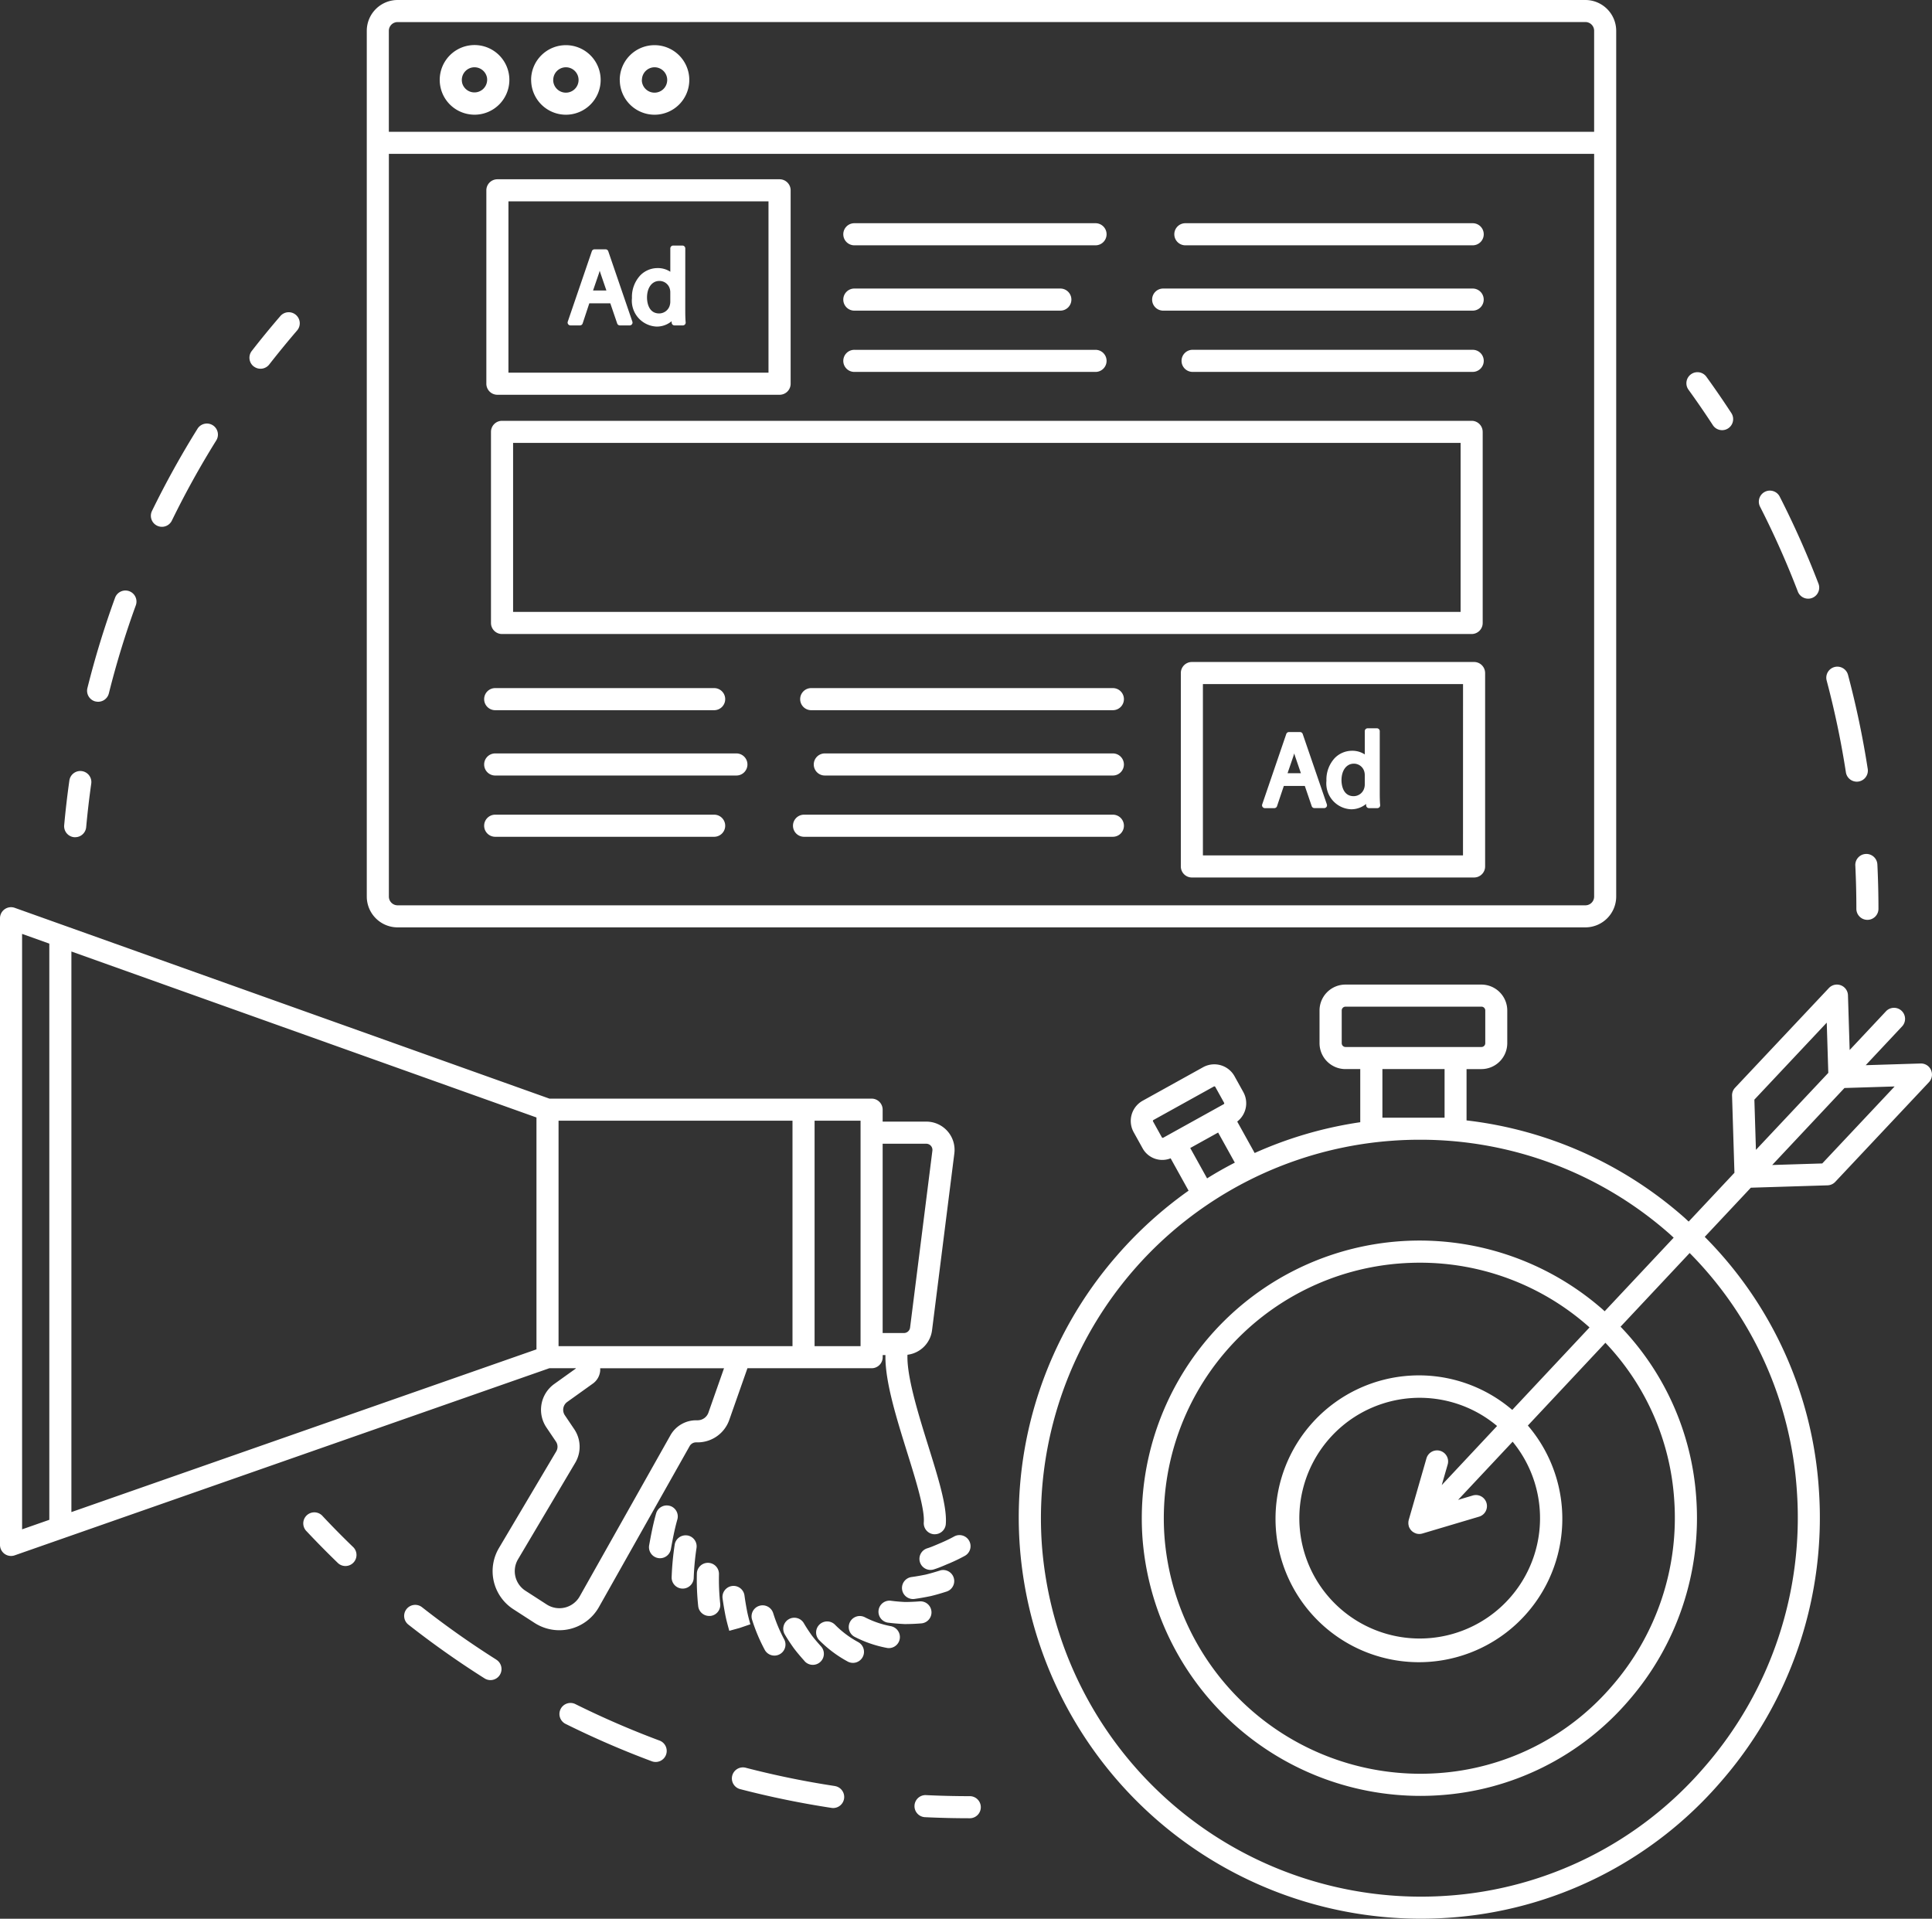 <svg xmlns="http://www.w3.org/2000/svg" width="169.444" height="168.268" viewBox="0 0 169.444 168.268"><rect x="0" y="0" width="169.444" height="168.268" fill="#333333" stroke="none"/><g transform="translate(84.722 84.134)"><g transform="translate(-84.722 -84.134)"><path d="M5.629,72.366c.119-1.3.271-2.61.453-3.9A.969.969,0,1,1,8,68.741c-.177,1.256-.326,2.535-.442,3.8a.969.969,0,0,1-.963.88c-.03,0-.06,0-.089,0A.968.968,0,0,1,5.629,72.366ZM13.773,46.1a.968.968,0,0,0,1.3-.446A77.932,77.932,0,0,1,18.982,38.6a.969.969,0,0,0-1.643-1.026,79.848,79.848,0,0,0-4.012,7.24A.968.968,0,0,0,13.773,46.1Zm-5.4,15.413a.966.966,0,0,0,1.174-.705,77.57,77.57,0,0,1,2.364-7.721.968.968,0,1,0-1.82-.663,79.351,79.351,0,0,0-2.424,7.915A.968.968,0,0,0,8.372,61.517Zm13.881-29.38a.968.968,0,0,0,1.359-.169c.782-1,1.6-2,2.424-2.96a.969.969,0,1,0-1.468-1.264c-.847.984-1.683,2-2.484,3.033A.968.968,0,0,0,22.253,32.138ZM85.021,157.519c-1.271,0-2.559-.031-3.828-.093a.969.969,0,0,0-.093,1.935c1.3.063,2.619.095,3.921.095a.969.969,0,1,0,0-1.937Zm-11.774-.885a77.628,77.628,0,0,1-7.819-1.6.969.969,0,1,0-.487,1.875,79.524,79.524,0,0,0,8.015,1.643.969.969,0,0,0,.291-1.915Zm-15.43-4a77.7,77.7,0,0,1-7.323-3.173.969.969,0,1,0-.861,1.735,79.5,79.5,0,0,0,7.506,3.253.969.969,0,1,0,.677-1.815Zm-14.28-7.083a78.44,78.44,0,0,1-6.521-4.6.969.969,0,1,0-1.2,1.524,80.172,80.172,0,0,0,6.683,4.716.968.968,0,1,0,1.034-1.638ZM28.31,132.975A.969.969,0,1,0,26.9,134.3c.889.946,1.815,1.885,2.753,2.791A.969.969,0,0,0,31,135.7C30.081,134.815,29.177,133.9,28.31,132.975Zm121.927-95.67a.969.969,0,0,0,1.623-1.058c-.709-1.088-1.456-2.175-2.22-3.23a.969.969,0,0,0-1.569,1.136C148.816,35.183,149.545,36.243,150.237,37.305ZM157.686,51.9a.969.969,0,0,0,1.809-.694,79.688,79.688,0,0,0-3.421-7.68.969.969,0,0,0-1.725.881A77.754,77.754,0,0,1,157.686,51.9Zm4.206,15.831a.969.969,0,0,0,1.915-.3,79.676,79.676,0,0,0-1.724-8.229.969.969,0,1,0-1.872.5A77.632,77.632,0,0,1,161.892,67.728Zm.827,8.173c.061,1.264.092,2.552.092,3.827a.969.969,0,0,0,1.937,0c0-1.307-.032-2.626-.095-3.921a.968.968,0,1,0-1.935.094Zm6.638,17.937a.969.969,0,0,1-.178,1.062l-8.224,8.748a.968.968,0,0,1-.676.3l-6.723.208-4.044,4.311a34.592,34.592,0,0,1,10.013,22.194,35.211,35.211,0,0,1-8.577,25.565,34.577,34.577,0,0,1-23.982,11.959q-1.185.078-2.358.078a35.28,35.28,0,0,1-35.165-32.632,34.9,34.9,0,0,1,8.5-25.506,35.369,35.369,0,0,1,6.3-5.709l-1.574-2.837a1.971,1.971,0,0,1-2.47-.9l-.773-1.393a2.03,2.03,0,0,1,.79-2.757l5.3-2.939a2.029,2.029,0,0,1,2.757.79l.773,1.393a2.026,2.026,0,0,1-.537,2.582l1.53,2.758a34.97,34.97,0,0,1,9.261-2.7V93.756h-1.3a2.274,2.274,0,0,1-2.272-2.272V88.616a2.274,2.274,0,0,1,2.272-2.271h11.922a2.274,2.274,0,0,1,2.271,2.271v2.869a2.274,2.274,0,0,1-2.271,2.272h-1.3v4.5a34.939,34.939,0,0,1,18.99,8.423c.168.146.326.3.491.45l4.014-4.28-.209-6.763a.969.969,0,0,1,.263-.693L160.4,86.65a.969.969,0,0,1,1.674.634l.148,4.8,3.164-3.373a.969.969,0,1,1,1.413,1.325l-3.169,3.379,4.81-.149A.965.965,0,0,1,169.358,93.838Zm-15.355,7,6.347-6.752-.136-4.405-6.347,6.752Zm1.427,1.327,4.39-.136,6.348-6.752-4.4.136Zm-7.242,7.721-6.058,6.459a23.977,23.977,0,0,1,6.644,15.085,24.4,24.4,0,0,1-5.944,17.718,23.969,23.969,0,0,1-16.625,8.29q-.822.054-1.634.054A24.453,24.453,0,0,1,100.2,134.872,24.364,24.364,0,0,1,140.522,114.8c.073.063.141.13.213.195l6.053-6.454c-.147-.133-.289-.271-.439-.4a33.014,33.014,0,0,0-21.77-8.189h-.08q-1.177,0-2.363.085A33.192,33.192,0,0,0,91.378,135.5a33.341,33.341,0,0,0,35.463,30.758,32.652,32.652,0,0,0,22.647-11.295,33.29,33.29,0,0,0,8.107-24.168A32.67,32.67,0,0,0,148.188,109.885ZM101.126,98.346l.773,1.393a.091.091,0,0,0,.124.035l5.3-2.939h0a.091.091,0,0,0,.036-.123l-.773-1.393a.092.092,0,0,0-.08-.047.093.093,0,0,0-.044.011l-5.3,2.939A.091.091,0,0,0,101.126,98.346Zm3.263,2.332,1.478,2.664c.791-.5,1.6-.952,2.432-1.382l-1.464-2.639Zm13.619-8.859h11.922a.334.334,0,0,0,.334-.334V88.616a.334.334,0,0,0-.334-.334H118.008a.334.334,0,0,0-.334.334v2.869A.334.334,0,0,0,118.008,91.819Zm3.234,6.2h5.453V93.756h-5.453ZM131.3,125.056a10.555,10.555,0,1,0,1.364,1.378l-4.783,5.1,1.261-.375a.969.969,0,1,1,.552,1.857l-4.94,1.469a.972.972,0,0,1-.27.04h-.011a.961.961,0,0,1-.263-.037l-.022-.009c-.015,0-.028-.012-.042-.017a.947.947,0,0,1-.215-.111c-.013-.009-.026-.016-.038-.025a.961.961,0,0,1-.186-.189c-.012-.015-.022-.031-.032-.047a.972.972,0,0,1-.121-.25s0,0,0-.008c-.007-.023-.008-.047-.013-.07a.954.954,0,0,1-.02-.106,3.1,3.1,0,0,1,0-.189.929.929,0,0,1,.021-.117c0-.021.005-.041.011-.061l1.547-5.374a.969.969,0,1,1,1.862.536l-.515,1.788Zm8.107-8.643c-.054-.048-.106-.1-.161-.147a22.29,22.29,0,0,0-14.724-5.53q-.81,0-1.626.058a22.412,22.412,0,0,0-20.769,23.942,22.513,22.513,0,0,0,22.441,20.818c.5,0,1-.017,1.505-.05a22.044,22.044,0,0,0,15.289-7.626,22.479,22.479,0,0,0,5.475-16.32,22.055,22.055,0,0,0-6.037-13.8L134,125.016a12.577,12.577,0,1,1-1.37-1.371ZM85,135.127a.969.969,0,0,0-1.315-.383c-.361.2-.754.389-1.163.563l-.248.106c-.319.136-.619.265-.926.363a.969.969,0,1,0,.586,1.846c.4-.126.755-.279,1.1-.428l.243-.1c.471-.2.921-.419,1.339-.648A.969.969,0,0,0,85,135.127Zm-2.548,2.6c-.491.155-.9.27-1.247.356-.426.089-.852.163-1.267.221a.969.969,0,0,0,.132,1.928.984.984,0,0,0,.135-.009c.458-.064.928-.146,1.428-.251.424-.1.869-.23,1.4-.4a.969.969,0,0,0-.582-1.848Zm-.76,3.6a.966.966,0,0,0-1.042-.89c-.448.035-.894.053-1.28.054-.428-.02-.85-.057-1.255-.112a.969.969,0,0,0-.257,1.92c.46.061.939.1,1.468.128.482,0,.979-.02,1.477-.06A.969.969,0,0,0,81.693,141.331ZM78.2,142.624a8.338,8.338,0,0,1-2.327-.784.969.969,0,1,0-.9,1.716,10.275,10.275,0,0,0,2.867.972.969.969,0,0,0,.359-1.9Zm-2.976,1.36a8.564,8.564,0,0,1-1.97-1.479.969.969,0,1,0-1.37,1.369,10.5,10.5,0,0,0,2.416,1.813.969.969,0,1,0,.925-1.7Zm-4.655,1.7a.969.969,0,0,0,1.438-1.3c-.352-.39-.62-.711-.827-.986-.3-.425-.509-.751-.687-1.059a.969.969,0,0,0-1.679.967c.207.359.447.731.8,1.229C69.876,144.882,70.18,145.246,70.571,145.68Zm-2.77-4.249a.969.969,0,0,0-1.848.581,15.125,15.125,0,0,0,1.139,2.706.969.969,0,0,0,1.7-.927A13.182,13.182,0,0,1,67.8,141.431Zm-2.908,1.326h0l.918-.314c-.116-.423-.226-.823-.3-1.22q-.126-.657-.213-1.286a.969.969,0,1,0-1.919.266q.094.677.23,1.387c.091.472.211.907.354,1.424l.934-.257Zm-1.836-4.736a.969.969,0,0,0-1.936-.062,21.836,21.836,0,0,0,.115,2.878.969.969,0,0,0,.963.874c.032,0,.063,0,.1,0a.969.969,0,0,0,.87-1.059A20.042,20.042,0,0,1,63.057,138.022Zm-2.79-3.371a.968.968,0,0,0-1.094.825,24.672,24.672,0,0,0-.265,2.847.969.969,0,0,0,.947.99h.021a.968.968,0,0,0,.968-.947,22.956,22.956,0,0,1,.246-2.621A.969.969,0,0,0,60.267,134.651Zm-1.521-2.592a.969.969,0,0,0-1.2.665c-.263.92-.439,1.842-.61,2.784a.968.968,0,0,0,.779,1.126.983.983,0,0,0,.175.016.969.969,0,0,0,.952-.8c.169-.927.328-1.762.567-2.6A.969.969,0,0,0,58.746,132.059Zm5.227-7.57a2.943,2.943,0,0,1-2.8,2h-.126a.645.645,0,0,0-.561.328l-7.958,14.119a4,4,0,0,1-2.517,1.913,3.954,3.954,0,0,1-.951.115,4,4,0,0,1-2.167-.636l-1.858-1.2a3.975,3.975,0,0,1-1.267-5.383l5.018-8.463a.808.808,0,0,0-.025-.861l-.826-1.225a2.779,2.779,0,0,1,.689-3.835l1.888-1.352-.02-.022H48.183L1.288,136.4A.969.969,0,0,1,0,135.485V80.527a.969.969,0,0,1,1.294-.912L48.186,96.347H76.443a.969.969,0,0,1,.969.969v1.047h3.825A2.478,2.478,0,0,1,83.7,101.15l-1.957,15.519a2.477,2.477,0,0,1-2.154,2.14c-.076,1.894.958,5.216,1.81,7.95.9,2.883,1.674,5.374,1.552,6.9a.969.969,0,0,1-.965.891c-.026,0-.052,0-.078,0a.968.968,0,0,1-.888-1.043c.093-1.156-.7-3.706-1.47-6.172-.96-3.082-1.943-6.247-1.893-8.5h-.241v.187a.969.969,0,0,1-.969.969H65.553Zm-1.833-.627,1.36-3.87H52.637a1.5,1.5,0,0,1,0,.242,1.553,1.553,0,0,1-.64,1.1l-2.244,1.607a.852.852,0,0,0-.211,1.175l.826,1.225a2.754,2.754,0,0,1,.086,2.933l-5.018,8.463a2.044,2.044,0,0,0,.651,2.767l1.859,1.2a2.049,2.049,0,0,0,2.9-.715L58.8,125.87a2.585,2.585,0,0,1,2.249-1.314h.126A1.014,1.014,0,0,0,62.14,123.862Zm19.1-23.562H77.412v16.6H79.28a.542.542,0,0,0,.537-.473l1.957-15.518a.541.541,0,0,0-.537-.609ZM69.505,118.055V98.284H48.987v19.771Zm1.937-19.771v19.771h4.032V98.284ZM6.262,132.606l40.788-14.27V98L6.262,83.444Zm-4.324,1.513,2.387-.835V82.753L1.937,81.9ZM32.168,78.628V2.7a2.706,2.706,0,0,1,2.7-2.7H139.047a2.706,2.706,0,0,1,2.7,2.7V78.628a2.706,2.706,0,0,1-2.7,2.7H34.871A2.706,2.706,0,0,1,32.168,78.628Zm2.7-76.691a.767.767,0,0,0-.765.767v8.853H139.812V2.7a.767.767,0,0,0-.765-.767ZM139.047,79.394a.766.766,0,0,0,.765-.766V13.494H34.106V78.628a.766.766,0,0,0,.765.766ZM38.624,7.6a3.054,3.054,0,1,1,2.987,2.459A3.1,3.1,0,0,1,41.029,10,3.043,3.043,0,0,1,38.624,7.6Zm1.9-.361a1.115,1.115,0,0,0,2.183-.453h0a1.121,1.121,0,0,0-.863-.862A1.212,1.212,0,0,0,41.62,5.9a1.112,1.112,0,0,0-1.093,1.336Zm6.056-.226a3.05,3.05,0,1,1,3.05,3.048A3.052,3.052,0,0,1,46.584,7.011Zm1.937,0A1.113,1.113,0,1,0,49.634,5.9,1.113,1.113,0,0,0,48.521,7.011Zm5.837,0a3.05,3.05,0,1,1,3.05,3.048A3.052,3.052,0,0,1,54.358,7.011Zm1.937,0A1.113,1.113,0,1,0,57.408,5.9,1.113,1.113,0,0,0,56.3,7.011Zm47.639,14.5h25.2a.969.969,0,1,0,0-1.937h-25.2a.969.969,0,0,0,0,1.937Zm-28.975,0H96.113a.969.969,0,0,0,0-1.937H74.96a.969.969,0,1,0,0,1.937Zm27.086,5.729h27.086a.969.969,0,1,0,0-1.937H102.046a.969.969,0,1,0,0,1.937Zm-27.086,0H92.965a.969.969,0,1,0,0-1.937H74.96a.969.969,0,1,0,0,1.937Zm54.172,3.435H104.564a.969.969,0,0,0,0,1.937h24.567a.969.969,0,1,0,0-1.937ZM74.96,32.616H96.113a.969.969,0,0,0,0-1.937H74.96a.969.969,0,1,0,0,1.937ZM43.4,62.282H62.665a.969.969,0,0,0,0-1.937H43.4a.969.969,0,0,0,0,1.937Zm54.172-1.937H71.116a.969.969,0,0,0,0,1.937H97.572a.969.969,0,1,0,0-1.937ZM64.553,66.074H43.4a.969.969,0,0,0,0,1.937H64.553a.969.969,0,1,0,0-1.937Zm33.018,0h-25.2a.969.969,0,1,0,0,1.937h25.2a.969.969,0,1,0,0-1.937ZM62.665,71.446H43.4a.969.969,0,0,0,0,1.937H62.665a.969.969,0,0,0,0-1.937Zm34.907,0H70.486a.969.969,0,0,0,0,1.937H97.572a.969.969,0,1,0,0-1.937Zm32.466-33.572V54.633a.969.969,0,0,1-.969.969H44.03a.969.969,0,0,1-.969-.969V37.874a.969.969,0,0,1,.969-.969h85.039A.969.969,0,0,1,130.037,37.874Zm-1.937.969H45V53.664h83.1Zm2.15,20.181V75.985a.969.969,0,0,1-.969.969H104.533a.969.969,0,0,1-.969-.969V59.024a.969.969,0,0,1,.969-.969h24.749A.969.969,0,0,1,130.25,59.024Zm-1.937.969H105.5V75.016h22.811ZM110.734,70.768a.25.25,0,0,1-.033-.228l2.11-6.171a.25.25,0,0,1,.237-.17h.967a.251.251,0,0,1,.237.169l2.119,6.172a.248.248,0,0,1-.034.228.251.251,0,0,1-.2.1h-.857a.251.251,0,0,1-.237-.17l-.605-1.771h-1.842L112,70.7a.25.25,0,0,1-.238.172h-.829A.251.251,0,0,1,110.734,70.768Zm2.69-4.419-.5,1.459h1.17l-.494-1.445q-.051-.149-.094-.289C113.481,66.168,113.452,66.259,113.424,66.348Zm2.909,2.121a2.774,2.774,0,0,1,.739-2,2.121,2.121,0,0,1,1.512-.629,1.971,1.971,0,0,1,1.113.321V64.12a.251.251,0,0,1,.251-.251h.811a.251.251,0,0,1,.251.251v5.357c0,.272,0,.779.036,1.122a.253.253,0,0,1-.065.192.251.251,0,0,1-.185.081h-.728a.251.251,0,0,1-.251-.238l-.006-.13a2.033,2.033,0,0,1-1.319.468A2.272,2.272,0,0,1,116.333,68.47Zm2.389,1.352a.972.972,0,0,0,.944-.77,1.105,1.105,0,0,0,.03-.288v-.769a1.15,1.15,0,0,0-.028-.272.944.944,0,0,0-.929-.751c-.649,0-1.085.587-1.085,1.462C117.655,68.665,117.707,69.822,118.722,69.822ZM42.655,33.651V16.691a.969.969,0,0,1,.969-.969H68.373a.969.969,0,0,1,.969.969V33.651a.968.968,0,0,1-.969.969H43.624A.968.968,0,0,1,42.655,33.651Zm1.937-.969H67.4V17.66H44.593Zm10.869-4.476a.25.25,0,0,1-.237.332h-.857a.25.25,0,0,1-.237-.17L53.526,26.6H51.684L51.1,28.367a.25.25,0,0,1-.238.171h-.829a.251.251,0,0,1-.237-.332l2.11-6.171a.25.25,0,0,1,.237-.17h.967a.25.25,0,0,1,.237.169Zm-2.947-4.192-.5,1.459h1.169l-.495-1.445c-.034-.1-.065-.2-.094-.289C52.572,23.834,52.544,23.926,52.515,24.015ZM60.1,27.144c0,.27,0,.776.036,1.122a.255.255,0,0,1-.065.192.249.249,0,0,1-.185.081h-.728a.25.25,0,0,1-.25-.237l-.006-.13a2.033,2.033,0,0,1-1.319.468,2.272,2.272,0,0,1-2.158-2.5,2.774,2.774,0,0,1,.739-2,2.119,2.119,0,0,1,1.512-.629,1.971,1.971,0,0,1,1.113.32V21.786a.251.251,0,0,1,.251-.251h.811a.251.251,0,0,1,.251.251Zm-1.34-1.755a.944.944,0,0,0-.929-.751c-.649,0-1.085.588-1.085,1.461,0,.232.051,1.389,1.067,1.389a.971.971,0,0,0,.944-.77,1.107,1.107,0,0,0,.03-.289V25.66A1.149,1.149,0,0,0,58.76,25.388Z" transform="translate(0 0)" fill="#fff"/></g></g></svg>